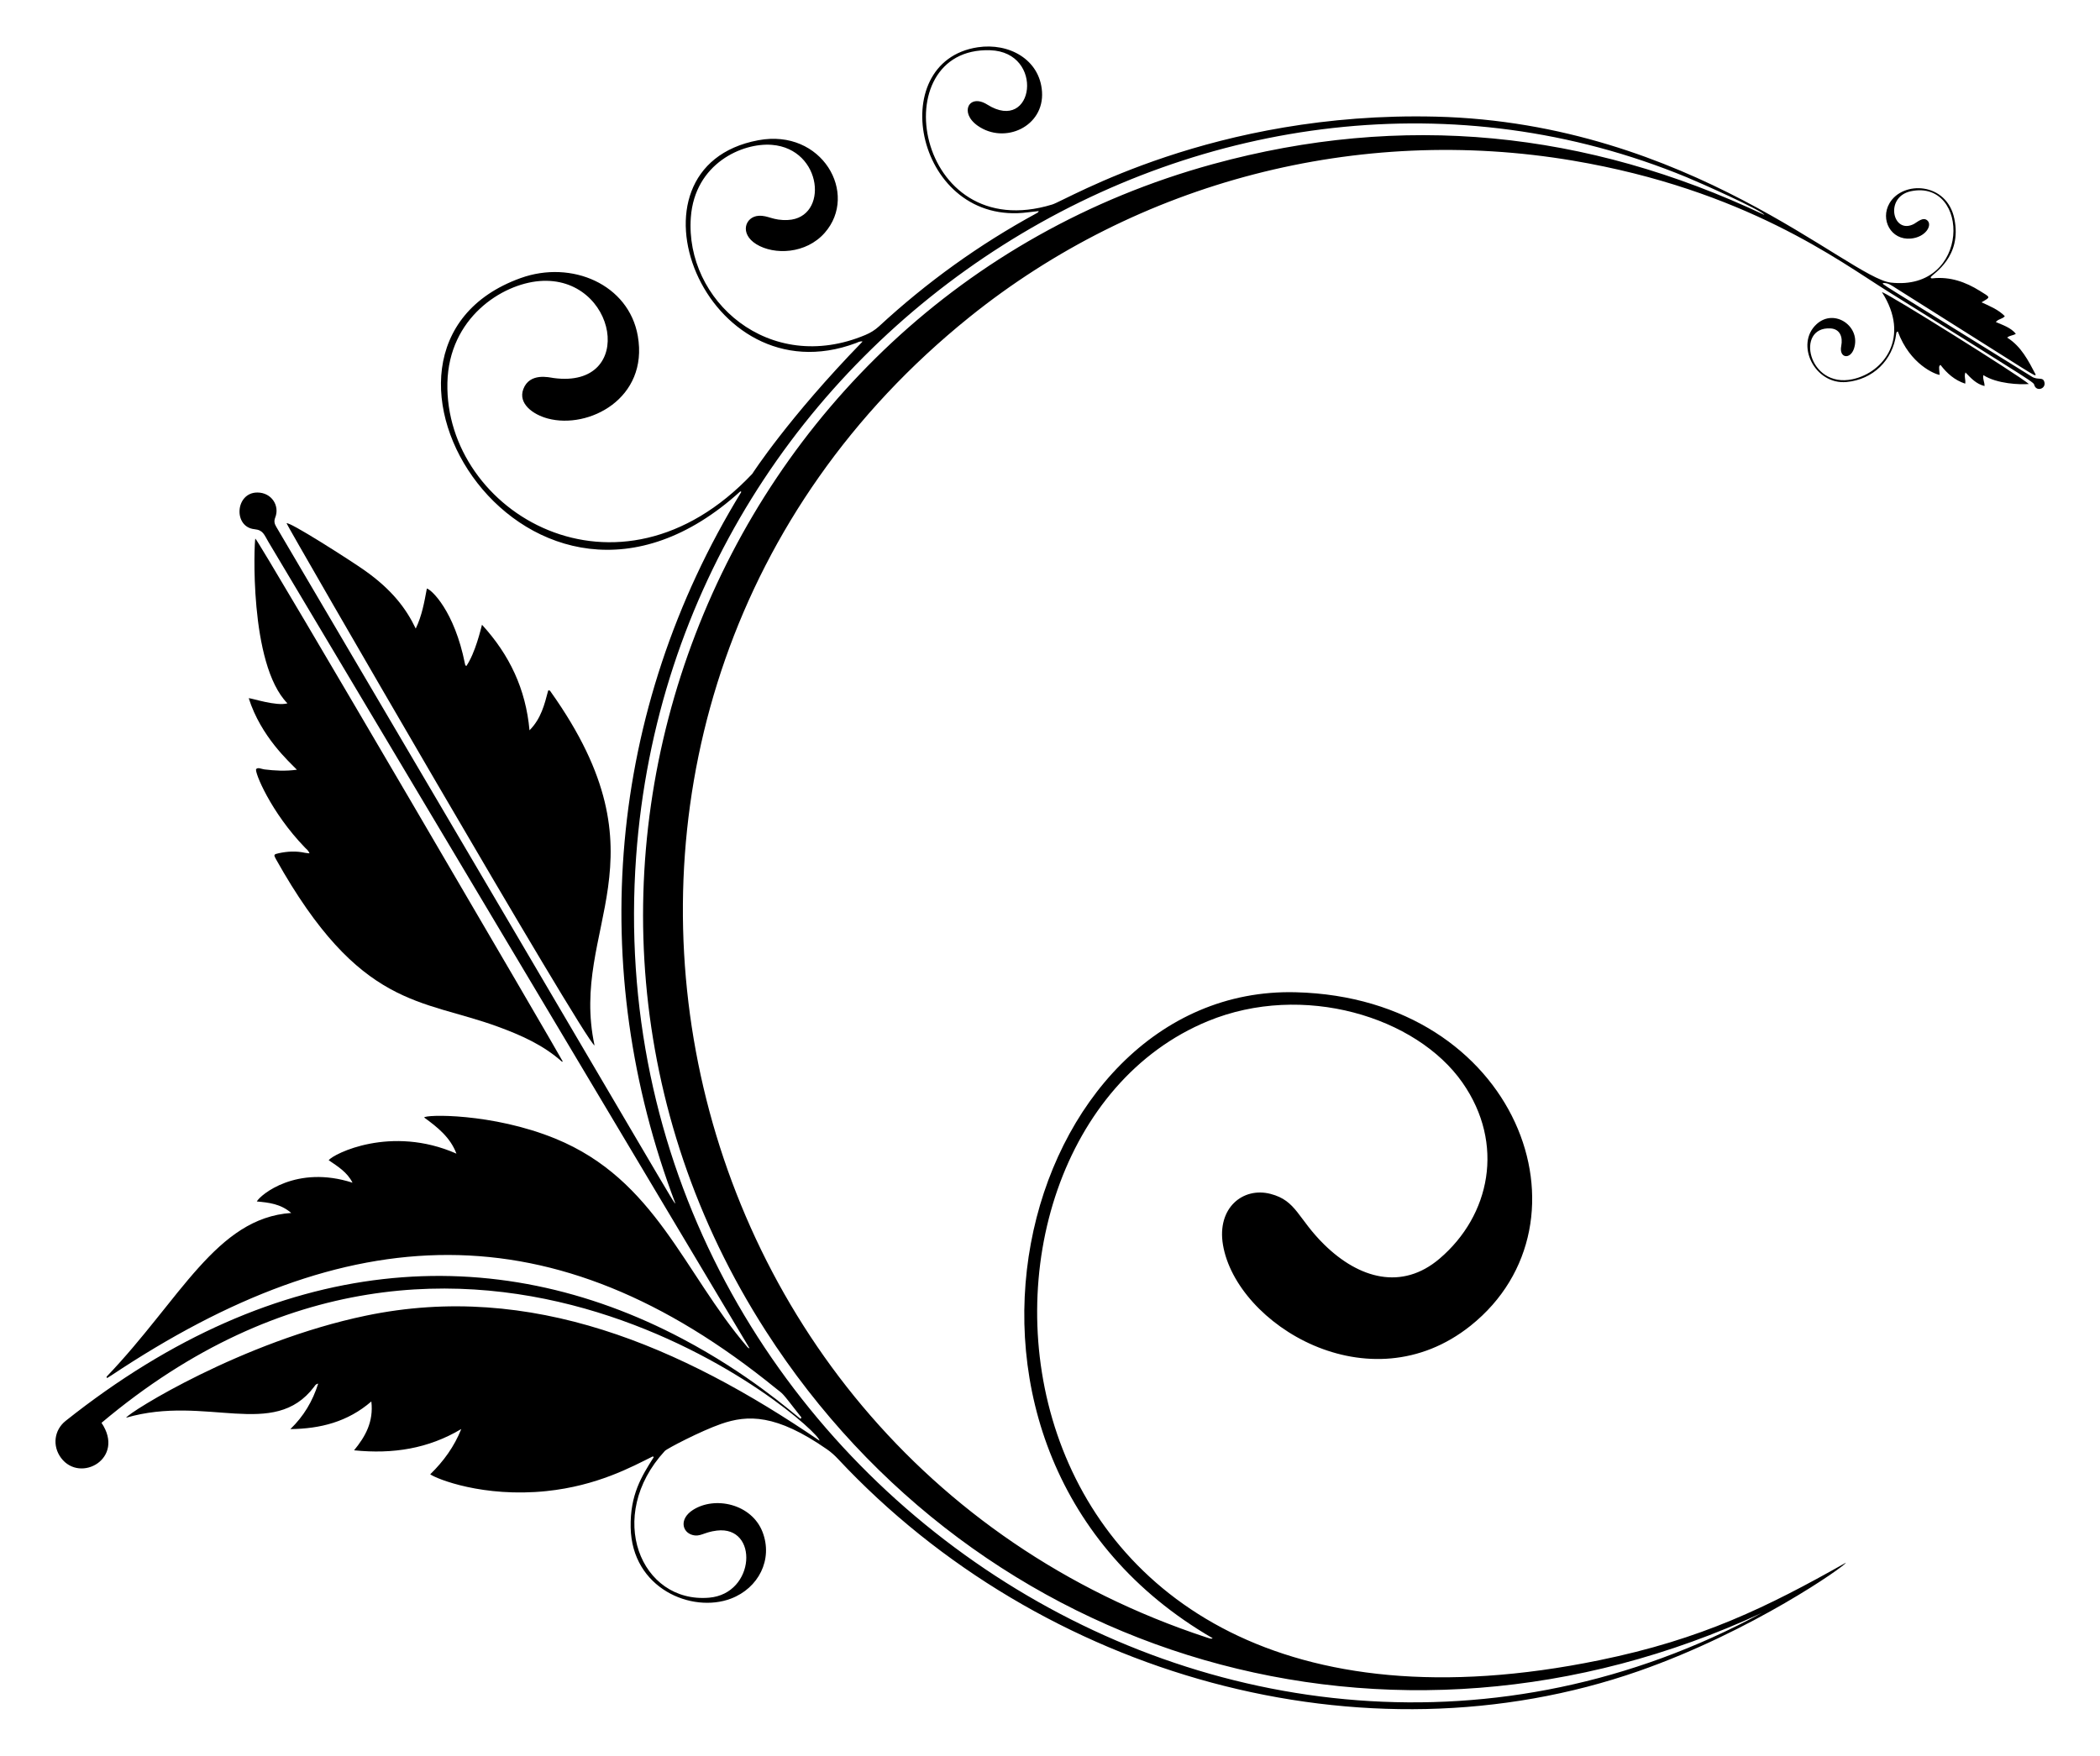 <?xml version="1.0" encoding="UTF-8"?>
<!DOCTYPE svg  PUBLIC '-//W3C//DTD SVG 1.1//EN'  'http://www.w3.org/Graphics/SVG/1.1/DTD/svg11.dtd'>
<svg enable-background="new 0 0 2020.147 1689.259" version="1.1" viewBox="0 0 2020.1 1689.3" xml:space="preserve" xmlns="http://www.w3.org/2000/svg">

	<path d="m628.04 1401.3c-20.147 10.02-53.404 28.299-102.32 33.412-60.737 6.348-105.59-11.648-111.86-16.141 12.976-12.652 23.141-26.787 29.871-43.582-31.656 18.928-65.767 24.287-103.13 20.49 10.682-13.005 18.919-27.29 16.618-47.004-22.831 19.743-49.238 26.266-77.911 26.605 12.742-12.285 21.398-26.736 26.751-43.744-2.459 0.374-3.048 1.91-3.89 3.024-38.892 51.468-103.74 7.278-180.85 29.758 2.086-4.74 111.01-73.285 230.77-98.227 158.58-33.026 302.95 29.364 436.21 120.28 0.998-11.829-340.68-311.86-690.65-17.132 23.105 34.264-20.431 58.497-38.909 33.775-8.547-11.436-6.757-26.784 4.426-35.675 204.36-162.49 411.94-174.99 593.66-78.774 63.077 33.398 103 68.893 113.2 76.807 1.623-1.405 0.194-2.159-0.349-2.857-19.131-24.597-15.659-20.191-23.342-26.438-214.47-174.4-412.17-163.72-639.21-12.484-1.357 0.904-2.771 1.725-4.105 2.551-1.083-1.08-0.183-1.627 0.21-2.039 70.286-73.633 104.94-151.94 176.92-156.8-10.222-8.828-21.64-9.995-33.125-11.07 3.687-6.605 38.359-35.399 92.086-18.039-5.101-10.16-14.227-15.703-22.945-21.645 4.672-6.147 59.931-34.109 122.9-6.332-5.917-15.73-18.308-25.474-31.003-34.728 0.214-3.014 65.369-4.612 126.28 20.338 96.356 39.471 123.23 128.83 184.36 200.21 0.589 0.688 1.206 1.407 2.286 1.452 0 0-46.943-78.335-462.8-775.9-4.119-6.909-4.997-11.361-13.33-12.186-20.713-2.05-18.615-35.334 2.709-35.305 13.755 0.018 21.623 12.751 17.231 23.937-1.484 3.779-0.756 6.164 1.044 9.222 400.28 679.78 380 646.96 383.88 651-85.937-226.33-65.559-474.43 63.416-684.75-0.324-0.179-0.648-0.357-0.973-0.536-202.49 184.08-401.38-136.76-211.41-205.19 49.213-17.728 104.12 6.104 112.78 55.708 10.502 60.222-47.383 89.911-86.573 79.405-14.636-3.924-28.714-14.522-23.572-28.265 6.077-16.243 25.051-11.241 29.138-10.693 80.608 10.818 61.059-99.367-13.592-93.301-36.129 2.936-87.156 35.338-88.567 97.912-2.805 124.4 164.07 224.48 293.26 87.575 1e-3 -1e-3 34.568-53.762 106.13-127.32-2.723-0.483-4.5 0.796-6.358 1.492-145.52 54.49-232.6-169.24-93.98-195.16 61.466-11.492 96.855 51.579 63.913 89.076-17.949 20.431-48.568 21.568-65.759 10.978-16.497-10.162-10.734-26.524 2.161-27.347 9.26-0.591 13.554 4.741 28.188 4.03 39.478-1.917 33.657-68.361-15.379-72.296-28.32-2.272-74.238 17.84-78.01 69.859-5.781 79.712 75.237 152.07 167.94 113.05 4.89-2.058 9.23-4.722 13.163-8.356 45.916-42.426 96.278-78.682 151.2-108.58 0.793-0.432 1.754-0.702 2.417-2.251-3.616 0.407-6.952 0.725-10.273 1.167-107.6 14.299-139.75-144.94-48.43-158.78 29.995-4.545 59.738 11.723 61.809 42.772 2.233 33.483-35.821 50.929-61.784 32.779-18.206-12.726-8.282-31.342 9.086-20.426 45.155 28.38 55.724-50.525 2.858-52.273-103.49-3.422-72.719 189.07 59.736 148.41 13.789-4.233 154.74-89.769 369.01-84.521 244 5.976 397.67 155.17 437.63 159.68 77.1 8.699 76.374-99.638 19.431-87.941-25.957 5.332-17.705 42.371 2.871 31.481 3.017-1.597 8.811-7.283 13.012-3.146 4.695 4.623-1.911 15.94-16.058 17.24-19.182 1.764-29.74-18.269-20.542-34.025 12.798-21.925 55.068-20.332 62.361 14.891 7.663 37.009-20.291 52.61-22.818 56.359 0.243 1.328 1.308 1.101 2.151 1.014 16.634-1.72 31.404 3.48 45.251 12.133 10.598 6.623 10.539 5.617 1.583 10.974 8.178 3.751 16.115 6.969 22.387 13.319-2.219 2.876-6.314 2.577-8.636 5.647 7.005 3.048 14.204 5.27 19.237 11.283-2.546 1.84-5.74 1.393-8.325 3.696 13.566 8.541 20.349 22.169 27.46 35.668-1.92 1.218 9.433 7.45-134.56-83.255-3.747-2.36-7.339-5.263-12.297-4.901-0.189 1.856-11.853-6.15 143.23 90.142 5.906 3.667 10.952-0.441 12.066 5.721 1.068 5.905-7.516 8.749-9.716 2.63-1.241-3.451 7.672 2.379-142.01-91.118-45.141-28.198-136.25-97.2-302.17-125.2-206.03-34.775-417.78 19.701-580.52 150.82-458.44 369.38-318.81 1090.3 228.41 1270.2 5.146 1.691 4.3 1.271 5.833 0.757-306.01-177.06-187.12-628.44 79.957-621.56 213.57 5.494 292.65 221.42 168.12 320.86-97.551 77.892-225.31-1.355-238.19-77.842-5.991-35.571 19.311-55.922 45.854-48.974 25.107 6.571 26.003 23.736 51.696 48.877 33.463 32.742 74.652 44.199 110.78 13.438 48.805-41.556 63.121-110.56 22.081-169.36-44.305-63.484-153.53-96.834-244.9-59.215-279.15 114.94-232.98 739.92 376.45 614.96 98.611-20.22 161.47-51.041 237.2-93.832-0.029 2.736-90.506 66.312-199.28 104.27-264.15 92.179-574.29 5.532-770.21-204.15-3.224-3.45-6.709-6.562-10.552-9.234-48.97-34.047-76.266-33.379-101.96-24.426-19.494 6.792-51.94 23.69-54.058 25.99-57.684 62.658-23.269 146.88 42.654 141.18 44.671-3.86 47.786-69.41 7.39-64.563-12.778 1.533-15.721 6.321-23.481 4.216-9.932-2.695-12.852-15.432 0.361-23.992 21.201-13.735 56.648-5.931 67.089 21.182 10.161 26.387-3.799 53.955-30.465 64.076-37.473 14.222-95.302-9.646-96.412-68.535-0.595-31.548 10.552-49.214 22.193-67.582-0.266-0.258-0.526-0.514-0.787-0.77zm1069.2-1194.5c-2.758-4.709-62.451-31.198-74.715-36.257-444.17-183.22-973.5 139.89-1010.6 653.73-42.068 583.08 576.06 1002.1 1083 727.61-357.11 165.92-754.88 45.256-958.24-271.19-271.66-422.73-52.359-990.57 430.12-1122.8 182.27-49.944 359.13-32.122 530.37 48.878z"/>
	<path d="m399.92 604.81c5.948-12.301 8.245-25.313 10.703-38.534 4.598 1.117 26.516 21.797 36.612 72.252 0.139 0.693 0.054 1.476 1.339 2.375 8.682-12.76 13.886-35.357 15.077-39.768 26.592 29.032 42.125 61.942 45.709 101.55 11.171-11.261 14.436-24.854 17.96-38.239 1.605-0.632 2.079 0.66 2.654 1.469 115.09 162.05 17.427 225.56 41.956 340.04-9.888-5.167-296.22-500.58-296.24-502.42 2.28-2.18 62.065 36.113 75.064 45.3 26.271 18.569 39.936 36.67 49.169 55.971z"/>
	<path d="m297.76 821.09c-1.115-2.84-2.894-3.994-4.289-5.432-33-34.018-48.995-73.304-47.036-75.645 1.656-1.979 5.266-0.013 7.962 0.315 10.042 1.222 20.055 1.803 31.225 0.301-7.124-7.371-34.579-31.711-46.358-68.826 2.404-0.2 26.586 7.988 37.238 4.947-37.274-37.864-31.911-156.56-30.891-158.54 2.52 0.279 295.83 502.15 295.82 503.28-0.466-0.045-0.885 0.047-1.073-0.121-17.838-15.899-39.193-25.34-61.281-33.452-73.89-27.138-132.76-16.815-213.62-161.23-2.373-4.238-2.181-4.678 2.759-5.741 8.314-1.789 16.668-2.232 25.057-0.402 1.26 0.273 2.57 0.316 4.494 0.541z"/>
	<path d="m1825.6 318.9c-1.53 0.628-1.45 1.616-1.57 2.526-3.339 25.35-22.361 43.754-47.678 46.134-30.797 2.895-49.941-36.553-28.798-55.726 17.282-15.672 43.059 2.635 35.821 23.785-3.648 10.657-14.516 8.917-12.201-2.691 1.752-8.782-1.302-16.421-10.348-16.93-34.169-1.924-21.465 58.004 21.208 48.906 30.211-6.442 56.064-40.494 28.272-83.83 5.614 1.143 130.97 79.505 141.37 88.42-8.617 0.729-30.615-0.096-43.779-8.533-0.859 3.684 1.256 6.544 1.133 10.482-7.928-1.966-12.921-7.375-18.344-13.079-1.604 3.696 0.427 6.957-0.252 10.8-10.157-3.335-17.505-9.867-23.787-18.063-1.804 1.227-1.434 2.417-0.782 9.651-4.226-0.581-28.53-9.967-40.267-41.852z"/>

</svg>

